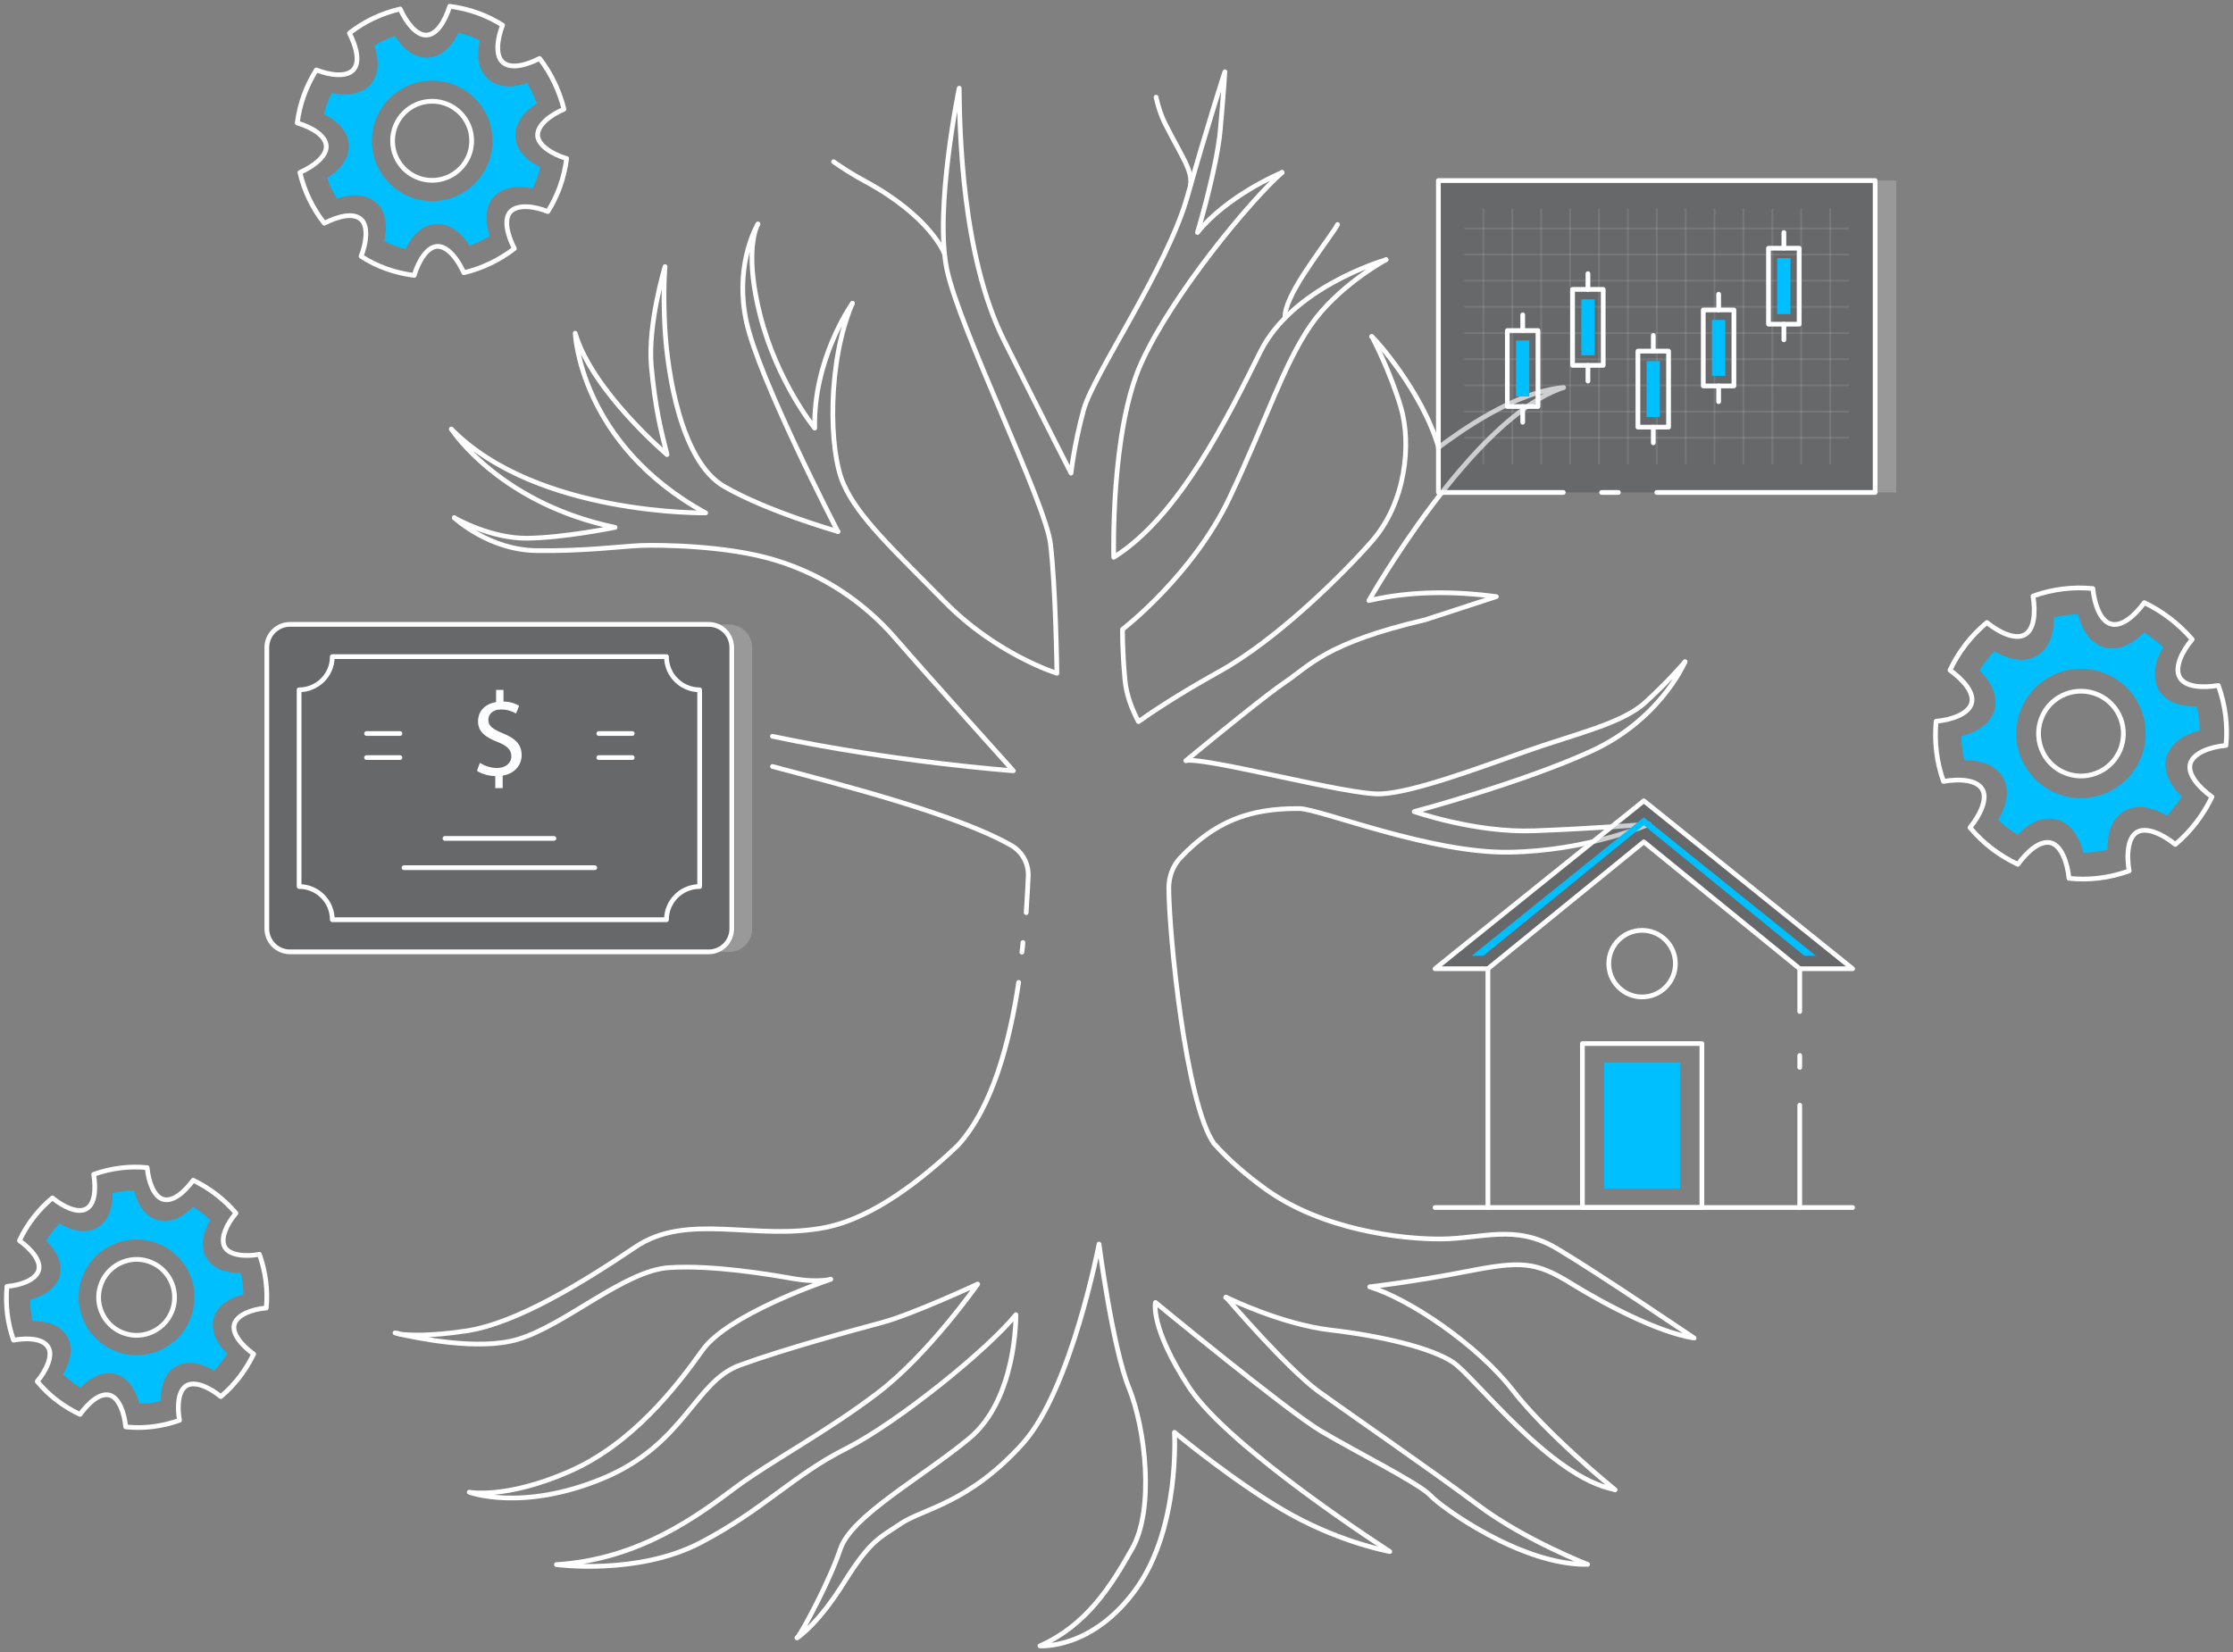 <svg xmlns="http://www.w3.org/2000/svg" width="354" height="262" viewBox="0 0 354 262" fill="none"><rect x="0" y="0" width="354" height="262" fill="#808080" stroke="none"/><path d="M149.716 40.203C149.716 40.203 147.589 34.391 137.119 28.725C135.249 27.716 133.598 26.671 132.15 25.644" stroke="white" stroke-width="0.75" stroke-linecap="round" stroke-linejoin="round"></path><path d="M212.042 35.601C211.895 35.857 211.748 36.133 211.565 36.389C209.089 40.093 203.533 47.098 203.717 50.38" stroke="white" stroke-width="0.75" stroke-linecap="round" stroke-linejoin="round"></path><path d="M183.272 15.412C183.584 16.843 184.042 18.291 184.721 19.63C187.434 25.002 188.993 26.909 188.736 29.275" stroke="white" stroke-width="0.75" stroke-linecap="round" stroke-linejoin="round"></path><path d="M122.45 116.757C141.905 120.865 160.645 122.222 160.645 122.222C160.645 122.222 146.727 106.746 141.905 101.172C137.082 95.616 130.701 91.215 123 88.85C115.299 86.466 104.462 86.392 101.583 86.502C98.704 86.612 92.488 87.438 85.007 87.309C77.746 87.218 72.355 82.432 72.025 82.102C72.337 82.303 77.893 85.402 83.559 85.347C89.408 85.292 97.513 83.624 97.513 83.624C79.671 79.92 72.025 68.753 71.585 68.075C85.117 81.772 111.87 81.332 111.87 81.332C91.902 70.403 91.186 52.837 91.186 52.837C93.864 62.023 105.746 72.09 105.746 72.09C104.719 68.001 103.875 64.719 103.252 58.044C102.665 51.352 105.434 42.275 105.434 42.275C105.434 42.275 105.049 46.218 105.434 52.47C105.819 58.723 107.836 73.135 114.822 77.151C121.717 81.112 132.48 84.174 132.828 84.284C132.443 83.532 120.286 60.043 118.324 51.003C116.527 42.734 119.461 36.774 120.066 35.692C119.645 36.573 118.141 40.717 120.506 49.977C123.183 60.556 129.161 67.891 129.161 67.891C128.904 57.219 134.754 48.62 135.12 48.124C131.178 57.329 131.343 71.338 133.709 76.711C136.074 82.083 141.575 87.089 149.79 95.451C158.004 103.812 167.557 106.764 167.557 106.764C167.557 106.764 167.356 92.92 166.531 86.228C165.705 79.553 152.137 52.287 150.12 42.752C148.084 33.18 152.063 13.982 152.063 13.982C152.137 20.4 152.412 40.533 159.214 54.066C165.981 67.598 169.795 75.024 169.795 75.024C169.795 75.024 170.253 70.587 171.812 64.902C173.407 59.273 185.087 42.385 188.241 31.145C191.395 19.942 194.182 11.378 194.182 11.378C194.182 11.378 193.999 14.532 193.448 20.657C192.898 26.598 190.02 36.279 189.836 36.866C194.439 31.127 202.727 27.551 203.258 27.349C198.234 31.75 185.82 46.731 180.925 57.568C176.011 68.423 176.561 88.373 176.561 88.373C186.957 81.882 194.659 66.112 199.829 55.734C204.872 45.667 218.863 41.432 219.724 41.193C219.083 41.523 211.968 45.539 207.806 51.553C203.46 57.861 200.765 66.589 194.934 78.911C189.084 91.252 177.954 99.796 177.954 99.796C177.954 99.796 177.899 103.024 178.339 107.773C178.559 110.34 179.586 112.742 180.485 114.429C182.483 112.999 186.682 110.175 193.173 106.562C202.745 101.282 213.398 90.5 217.487 85.824C222.878 79.663 223.795 70.367 222.071 64.554C220.403 58.943 217.671 53.699 217.506 53.387C217.927 53.68 225.445 61.987 228.086 71.008" stroke="white" stroke-width="0.75" stroke-linecap="round" stroke-linejoin="round"></path><path d="M162.68 144.72C162.845 142.355 162.937 140.356 163.01 138.926C163.083 136.927 162.056 135.057 160.333 134.067C151.568 129.043 132.663 124.275 122.468 121.543" stroke="white" stroke-width="0.75" stroke-linecap="round" stroke-linejoin="round"></path><path d="M162.002 150.992C162.094 150.423 162.13 149.891 162.167 149.451" stroke="white" stroke-width="0.75" stroke-linecap="round" stroke-linejoin="round"></path><path d="M228.031 70.972C231.277 68.57 240.133 62.097 247.889 61.455C233.495 66.094 217.011 95.231 217.011 95.231C223.704 93.691 230.433 93.709 237.218 94.607L225.959 98.275C210.116 101.979 207.659 105.536 203.717 108.176C200.912 110.083 193.614 115.988 188.039 120.59C191.707 120.132 213.802 126.128 218.9 125.889C223.997 125.651 233.917 121.965 241.802 119.178C249.705 116.373 257.112 114.759 260.78 111.422C264.337 108.195 266.977 105.132 267.124 104.949C266.886 105.499 262.98 114.209 252.235 119.123C241.16 124.184 224.199 128.695 224.199 128.695C224.199 128.695 233.917 132.105 243.25 131.738C252.583 131.39 261.422 130.693 261.422 130.693C261.422 130.693 251.685 134.966 239.216 135.131C226.729 135.332 209.255 128.255 205.991 128.218C198.051 128.145 192.55 130.29 187.123 136.029C185.912 137.313 185.289 139.055 185.289 140.815C185.344 148.406 187.984 174.866 192.422 181.302L192.88 181.797C194.824 183.924 197.409 186.234 200.692 188.6C209.585 194.981 222.017 196.521 228.508 196.466C234.999 196.411 240.188 194.064 246.771 197.951C253.317 201.838 268.573 212.18 268.573 212.18C262.778 211.245 254.49 206.863 248.989 203.47C243.47 200.06 241.123 199.931 232.597 201.6C224.07 203.269 217.139 204.057 217.139 204.057C223.447 205.982 234.265 213.28 239.821 220.45C245.212 227.399 255.371 235.687 255.994 236.201C245.799 234.312 233.77 218.286 230.323 215.994C226.857 213.72 219.046 211.85 211.015 210.915C203.24 210.016 194.861 205.927 194.347 205.689C194.842 206.257 204.102 217.058 209.09 220.688C214.242 224.392 226.949 233.157 234.339 238.676C241.728 244.214 251.685 248.064 251.685 248.064C241.215 248.248 228.416 238.951 226.747 237.118C225.061 235.266 214.682 230.058 209.383 226.904C204.102 223.769 183.18 206.533 183.18 206.533C183.18 206.533 182.227 210.383 188.534 220.028C194.861 229.673 220.33 246.029 220.33 246.029C220.33 246.029 213.014 244.746 204.744 240.198C196.492 235.651 186.187 227.124 186.187 227.124C186.187 227.124 187.123 242.142 180.155 251.897C173.205 261.633 164.862 260.992 164.862 260.992C172.105 257.764 175.992 251.805 179.513 245.516C183.052 239.208 181.585 226.537 178.981 220.101C176.359 213.647 174.232 197.273 174.232 197.273C174.232 197.273 169.85 220.266 162.185 228.848C153.604 238.419 146.343 239.226 142.822 241.592C139.283 243.957 137.944 244.305 133.727 251.053C129.785 257.361 126.759 259.451 126.411 259.69C127.309 258.534 131.472 250.815 133.232 245.607C135.011 240.363 145.939 234.44 153.604 228.133C161.268 221.825 161.048 208.476 161.048 208.476C156.776 213.83 142.492 225.456 134.167 229.691C125.806 233.872 120.983 239.446 111.027 244.635C101.07 249.843 88.198 248.101 88.198 248.101C101.547 247.294 110.953 240.07 116.528 235.926C122.084 231.782 130.995 227.088 139.045 220.963C147.149 214.839 154.997 203.617 154.997 203.617C154.997 203.617 144.619 208.439 139.796 209.723C134.974 211.025 124.394 213.885 117.261 216.489C110.11 219.111 108.533 229.031 95.642 234.404C82.752 239.776 74.391 236.622 74.391 236.622C74.391 236.622 80.148 237.741 90.16 233.377C100.19 229.031 107.231 219.918 111.375 214.087C115.299 208.568 129.95 203.452 131.582 202.902C131.05 202.994 128.96 203.324 125.787 202.755C122.084 202.113 113.062 200.555 106.021 201.013C98.98 201.49 89.573 210.145 82.147 212.363C75.784 214.289 65.828 212.07 63.279 211.538C64.617 211.722 67.955 211.942 73.932 211.043C81.909 209.833 92.305 203.415 100.667 197.786C109.01 192.102 119.773 196.851 130.885 194.632C135.286 193.752 139.723 191.295 143.427 188.655C147.149 186.014 150.193 183.209 151.843 181.632C157.344 175.636 160.095 165.129 161.488 155.777" stroke="white" stroke-width="0.75" stroke-linecap="round" stroke-linejoin="round"></path><path d="M72.043 82.12L72.025 82.102" stroke="white" stroke-width="0.75" stroke-linecap="round" stroke-linejoin="round"></path><path d="M71.585 68.075L71.549 68.038" stroke="white" stroke-width="0.75" stroke-linecap="round" stroke-linejoin="round"></path><path d="M132.847 84.284H132.829" stroke="white" stroke-width="0.75" stroke-linecap="round" stroke-linejoin="round"></path><path d="M120.067 35.674C120.067 35.674 120.104 35.601 120.122 35.583L120.159 35.509" stroke="white" stroke-width="0.75" stroke-linecap="round" stroke-linejoin="round"></path><path d="M135.139 48.088L135.121 48.125" stroke="white" stroke-width="0.75" stroke-linecap="round" stroke-linejoin="round"></path><path d="M203.24 27.331L203.222 27.349" stroke="white" stroke-width="0.75" stroke-linecap="round" stroke-linejoin="round"></path><path d="M219.743 41.157L219.706 41.175" stroke="white" stroke-width="0.75" stroke-linecap="round" stroke-linejoin="round"></path><path d="M217.451 53.35H217.433" stroke="white" stroke-width="0.75" stroke-linecap="round" stroke-linejoin="round"></path><path d="M188.021 120.626H188.002" stroke="white" stroke-width="0.75" stroke-linecap="round" stroke-linejoin="round"></path><path d="M267.124 104.967C267.124 104.967 267.124 104.986 267.106 104.986" stroke="white" stroke-width="0.75" stroke-linecap="round" stroke-linejoin="round"></path><path d="M267.124 104.967C267.124 104.967 267.124 104.986 267.106 104.986" stroke="white" stroke-width="0.75" stroke-linecap="round" stroke-linejoin="round"></path><path d="M256.031 236.256C256.031 236.256 256.012 236.256 255.994 236.237" stroke="white" stroke-width="0.75" stroke-linecap="round" stroke-linejoin="round"></path><path d="M194.329 205.744H194.311" stroke="white" stroke-width="0.75" stroke-linecap="round" stroke-linejoin="round"></path><path d="M126.392 259.671L126.337 259.708" stroke="white" stroke-width="0.75" stroke-linecap="round" stroke-linejoin="round"></path><path d="M131.582 202.865C131.582 202.865 131.655 202.847 131.674 202.847H131.71" stroke="white" stroke-width="0.75" stroke-linecap="round" stroke-linejoin="round"></path><path d="M63.279 211.501C63.279 211.501 63.114 211.483 63.04 211.465L62.93 211.428" stroke="white" stroke-width="0.75" stroke-linecap="round" stroke-linejoin="round"></path><path d="M62.619 211.355C62.619 211.355 62.637 211.355 62.674 211.373C62.692 211.373 62.71 211.392 62.747 211.392C62.765 211.392 62.802 211.41 62.82 211.41H62.894C62.894 211.41 62.949 211.428 62.985 211.428C62.985 211.447 63.004 211.447 63.004 211.447C63.077 211.465 63.169 211.465 63.242 211.483" stroke="white" stroke-width="0.75" stroke-linecap="round" stroke-linejoin="round"></path><path d="M68.505 28.596C65.039 28.596 62.234 25.791 62.234 22.325C62.234 18.86 65.039 16.054 68.505 16.054C71.971 16.054 74.776 18.86 74.776 22.325C74.776 25.791 71.971 28.596 68.505 28.596Z" stroke="white" stroke-width="0.75" stroke-linecap="round" stroke-linejoin="round"></path><path d="M89.83 25.131C89.445 28.193 88.418 31.072 86.841 33.547C84.659 32.667 82.129 32.392 80.973 33.51C79.782 34.702 80.442 37.269 81.542 39.415C79.213 41.212 76.481 42.55 73.529 43.247C72.575 41.102 70.999 39.066 69.385 39.066C67.771 39.066 66.359 41.322 65.663 43.669C62.6 43.284 59.722 42.257 57.246 40.643C58.09 38.461 58.401 35.931 57.283 34.831C56.054 33.639 53.561 34.299 51.415 35.399C49.582 33.07 48.243 30.338 47.546 27.349C49.692 26.396 51.727 24.819 51.727 23.26C51.727 21.537 49.472 20.198 47.124 19.501C47.51 16.439 48.573 13.597 50.15 11.085C52.332 11.965 54.862 12.24 55.963 11.122C57.154 9.93 56.494 7.399 55.394 5.254C57.723 3.42 60.455 2.119 63.444 1.422C64.397 3.567 65.974 5.566 67.533 5.566C69.257 5.566 70.558 3.31 71.292 1C74.354 1.385 77.196 2.412 79.672 3.989C78.828 6.171 78.516 8.701 79.635 9.801C80.863 11.03 83.394 10.37 85.539 9.27C87.336 11.598 88.675 14.367 89.408 17.319C87.226 18.236 85.228 19.813 85.228 21.408C85.228 23.004 87.483 24.434 89.793 25.131H89.83Z" stroke="white" stroke-width="0.75" stroke-linecap="round" stroke-linejoin="round"></path><path d="M81.707 21.482C81.707 19.611 82.954 17.796 85.118 16.421C84.696 15.284 84.183 14.202 83.578 13.194C82.661 13.487 81.689 13.707 80.699 13.707C78.902 13.707 77.82 12.992 77.215 12.387C75.565 10.737 75.638 8.28 76.06 6.391C74.978 5.878 73.878 5.474 72.686 5.181C71.439 7.73 69.697 9.141 67.625 9.141C65.315 9.141 63.646 7.344 62.583 5.694C61.427 6.116 60.345 6.611 59.337 7.234C60.254 9.912 59.979 12.149 58.567 13.579C57.907 14.221 56.733 14.972 54.679 14.972C54.019 14.972 53.304 14.899 52.571 14.734C52.039 15.834 51.617 16.971 51.342 18.126C53.873 19.337 55.303 21.115 55.303 23.187C55.303 25.497 53.506 27.166 51.856 28.23C52.241 29.385 52.773 30.467 53.433 31.494C54.313 31.182 55.321 30.962 56.33 30.962C58.053 30.962 59.135 31.659 59.777 32.264C61.427 33.914 61.317 36.371 60.914 38.26C61.996 38.791 63.133 39.195 64.306 39.488C65.516 36.939 67.277 35.509 69.349 35.509C71.677 35.509 73.383 37.324 74.428 38.956C75.528 38.571 76.61 38.039 77.655 37.434C76.72 34.757 76.995 32.502 78.443 31.017C79.103 30.412 80.277 29.642 82.331 29.642C82.991 29.642 83.706 29.733 84.439 29.88C84.953 28.816 85.375 27.698 85.65 26.506C83.119 25.296 81.726 23.535 81.726 21.463L81.707 21.482ZM68.523 31.897C63.243 31.897 58.952 27.606 58.952 22.344C58.952 17.081 63.243 12.79 68.523 12.79C73.804 12.79 78.077 17.063 78.077 22.344C78.077 27.625 73.786 31.897 68.523 31.897Z" fill="#00BFFF"></path><path d="M24.369 211.098C21.399 212.602 17.786 211.41 16.283 208.439C14.779 205.469 15.971 201.856 18.942 200.353C21.912 198.849 25.524 200.041 27.028 203.012C28.532 205.982 27.34 209.594 24.369 211.098Z" stroke="white" stroke-width="0.75" stroke-linecap="round" stroke-linejoin="round"></path><path d="M41.129 198.904C42.119 201.691 42.486 204.607 42.211 207.412C39.955 207.596 37.681 208.458 37.168 209.906C36.673 211.428 38.323 213.353 40.212 214.71C38.983 217.259 37.241 219.588 35.004 221.458C33.262 220.028 31.025 218.983 29.65 219.679C28.275 220.376 28.037 222.925 28.458 225.217C25.671 226.207 22.756 226.574 19.932 226.262C19.712 224.025 18.887 221.733 17.456 221.256C15.898 220.761 14.046 222.412 12.689 224.282C10.104 223.072 7.775 221.33 5.904 219.056C7.335 217.314 8.38 215.077 7.701 213.738C6.95 212.253 4.438 212.088 2.146 212.51C1.155 209.723 0.844 206.826 1.1 203.984C3.356 203.8 5.629 202.938 6.106 201.49C6.601 199.968 4.951 198.079 3.081 196.722C4.291 194.137 6.051 191.845 8.307 189.956C10.049 191.386 12.267 192.413 13.606 191.735C15.091 190.983 15.219 188.489 14.853 186.216C17.64 185.225 20.519 184.877 23.324 185.152C23.544 187.389 24.369 189.681 25.799 190.158C27.376 190.671 29.265 189.021 30.622 187.151C33.171 188.379 35.518 190.158 37.406 192.377C35.94 194.1 34.913 196.319 35.609 197.694C36.306 199.069 38.855 199.308 41.129 198.904Z" stroke="white" stroke-width="0.75" stroke-linecap="round" stroke-linejoin="round"></path><path d="M32.602 199.271C31.795 197.676 32.089 195.567 33.336 193.458C32.492 192.67 31.575 191.973 30.622 191.368C29.962 192.01 29.228 192.633 28.385 193.055C26.845 193.825 25.616 193.679 24.828 193.422C22.701 192.725 21.71 190.58 21.252 188.783C20.097 188.801 18.978 188.948 17.841 189.204C17.878 191.937 16.98 193.88 15.219 194.779C13.239 195.769 11.039 194.962 9.425 194.009C8.618 194.87 7.903 195.751 7.316 196.741C9.26 198.648 9.993 200.665 9.407 202.498C9.113 203.323 8.435 204.497 6.693 205.377C6.124 205.671 5.483 205.909 4.768 206.074C4.768 207.247 4.914 208.403 5.189 209.503C7.885 209.448 9.865 210.365 10.764 212.125C11.754 214.105 10.947 216.306 9.993 217.919C10.837 218.744 11.735 219.441 12.762 220.046C13.386 219.386 14.156 218.763 15.018 218.323C16.485 217.571 17.713 217.699 18.52 217.956C20.647 218.653 21.619 220.798 22.077 222.595C23.232 222.595 24.369 222.43 25.506 222.173C25.433 219.459 26.331 217.479 28.091 216.581C30.09 215.572 32.327 216.397 33.941 217.332C34.711 216.526 35.426 215.609 36.031 214.637C34.069 212.748 33.336 210.695 33.941 208.806C34.252 207.999 34.931 206.826 36.673 205.946C37.241 205.652 37.901 205.432 38.58 205.249C38.58 204.112 38.433 202.975 38.158 201.838C35.463 201.893 33.501 200.995 32.62 199.216L32.602 199.271ZM25.799 213.904C21.27 216.196 15.733 214.362 13.459 209.851C11.167 205.322 13.001 199.803 17.53 197.529C22.059 195.255 27.56 197.052 29.852 201.581C32.125 206.092 30.31 211.63 25.799 213.904Z" fill="#00BFFF"></path><path d="M332.934 122.332C329.615 124 325.562 122.68 323.894 119.361C322.225 116.042 323.545 111.99 326.864 110.321C330.183 108.653 334.235 109.973 335.904 113.292C337.573 116.611 336.252 120.663 332.934 122.332Z" stroke="white" stroke-width="0.75" stroke-linecap="round" stroke-linejoin="round"></path><path d="M351.673 108.689C352.792 111.807 353.195 115.052 352.884 118.206C350.371 118.426 347.823 119.38 347.254 120.993C346.686 122.698 348.556 124.844 350.665 126.366C349.29 129.226 347.346 131.812 344.852 133.902C342.89 132.307 340.415 131.133 338.875 131.903C337.334 132.673 337.078 135.534 337.536 138.101C334.419 139.22 331.173 139.623 328.001 139.275C327.744 136.781 326.828 134.214 325.232 133.682C323.49 133.132 321.418 134.965 319.896 137.056C316.999 135.699 314.414 133.755 312.305 131.225C313.9 129.263 315.074 126.787 314.322 125.284C313.497 123.634 310.673 123.45 308.106 123.909C306.988 120.791 306.639 117.564 306.933 114.374C309.445 114.154 311.993 113.2 312.525 111.605C313.094 109.9 311.242 107.791 309.133 106.269C310.49 103.372 312.452 100.823 314.982 98.715C316.944 100.31 319.401 101.447 320.905 100.695C322.555 99.87 322.702 97.064 322.298 94.516C325.416 93.397 328.625 93.03 331.778 93.324C332.035 95.817 332.952 98.385 334.547 98.916C336.307 99.503 338.416 97.651 339.938 95.561C342.799 96.936 345.402 98.916 347.529 101.392C345.879 103.335 344.742 105.792 345.512 107.333C346.319 108.946 349.143 109.13 351.673 108.689Z" stroke="white" stroke-width="0.75" stroke-linecap="round" stroke-linejoin="round"></path><path d="M342.12 109.111C341.222 107.314 341.533 104.986 342.945 102.62C341.992 101.74 340.983 100.952 339.901 100.292C339.168 101.007 338.343 101.703 337.389 102.18C335.666 103.042 334.29 102.895 333.41 102.602C331.045 101.813 329.926 99.43 329.413 97.413C328.129 97.449 326.883 97.596 325.599 97.889C325.636 100.933 324.646 103.134 322.665 104.124C320.446 105.242 317.989 104.326 316.174 103.262C315.276 104.216 314.469 105.206 313.809 106.306C315.972 108.433 316.798 110.707 316.137 112.742C315.807 113.677 315.056 114.979 313.094 115.951C312.452 116.262 311.737 116.538 310.948 116.739C310.948 118.059 311.113 119.343 311.407 120.572C314.414 120.498 316.651 121.525 317.641 123.505C318.76 125.724 317.843 128.181 316.779 129.996C317.714 130.913 318.723 131.702 319.86 132.362C320.556 131.628 321.418 130.932 322.372 130.436C324.022 129.611 325.379 129.74 326.296 130.015C328.661 130.803 329.761 133.187 330.275 135.204C331.577 135.204 332.842 135.021 334.107 134.746C334.034 131.72 335.024 129.501 337.004 128.493C339.241 127.356 341.735 128.291 343.532 129.336C344.394 128.42 345.182 127.411 345.879 126.329C343.697 124.22 342.854 121.928 343.532 119.801C343.862 118.885 344.632 117.601 346.576 116.611C347.218 116.299 347.933 116.042 348.721 115.822C348.721 114.557 348.556 113.274 348.244 112.008C345.237 112.082 343.037 111.055 342.047 109.093L342.12 109.111ZM334.529 125.467C329.468 128.016 323.289 125.981 320.74 120.938C318.191 115.877 320.226 109.716 325.287 107.149C330.33 104.601 336.509 106.618 339.058 111.678C341.607 116.739 339.571 122.9 334.529 125.449V125.467Z" fill="#00BFFF"></path><path d="M112.347 99.008H45.969C43.944 99.008 42.302 100.65 42.302 102.675V147.269C42.302 149.294 43.944 150.936 45.969 150.936H112.347C114.373 150.936 116.014 149.294 116.014 147.269V102.675C116.014 100.65 114.373 99.008 112.347 99.008Z" fill="#030C14" fill-opacity="0.2" stroke="white" stroke-width="0.75" stroke-linecap="round" stroke-linejoin="round"></path><path d="M110.917 109.386V140.576C108.02 140.576 105.655 142.923 105.655 145.839H52.681C52.681 142.942 50.334 140.576 47.419 140.576V109.386C50.316 109.386 52.681 107.039 52.681 104.124H105.655C105.655 107.021 108.002 109.386 110.917 109.386Z" stroke="white" stroke-width="0.75" stroke-linecap="round" stroke-linejoin="round"></path><path d="M70.54 132.948H87.813" stroke="white" stroke-width="0.75" stroke-linecap="round" stroke-linejoin="round"></path><path d="M64.049 137.588H94.286" stroke="white" stroke-width="0.75" stroke-linecap="round" stroke-linejoin="round"></path><path d="M78.516 124.972V123.065C77.416 123.047 76.279 122.698 75.619 122.222L76.078 120.956C76.756 121.415 77.746 121.782 78.81 121.782C80.148 121.782 81.065 121.011 81.065 119.93C81.065 118.848 80.332 118.243 78.92 117.674C76.976 116.922 75.784 116.042 75.784 114.392C75.784 112.742 76.903 111.623 78.645 111.33V109.405H79.818V111.238C80.955 111.275 81.725 111.587 82.294 111.898L81.817 113.145C81.413 112.925 80.643 112.503 79.433 112.503C77.966 112.503 77.416 113.384 77.416 114.135C77.416 115.125 78.113 115.621 79.763 116.299C81.725 117.087 82.697 118.078 82.697 119.765C82.697 121.268 81.652 122.662 79.69 122.992V124.972H78.498H78.516Z" fill="white"></path><path d="M94.928 116.317H100.227" stroke="white" stroke-width="0.75" stroke-linecap="round" stroke-linejoin="round"></path><path d="M94.928 120.131H100.227" stroke="white" stroke-width="0.75" stroke-linecap="round" stroke-linejoin="round"></path><path d="M58.108 116.317H63.408" stroke="white" stroke-width="0.75" stroke-linecap="round" stroke-linejoin="round"></path><path d="M58.108 120.131H63.408" stroke="white" stroke-width="0.75" stroke-linecap="round" stroke-linejoin="round"></path><path opacity="0.2" d="M119.241 102.693V147.287C119.241 149.304 117.591 150.955 115.574 150.955H112.824C114.859 150.955 116.491 149.304 116.491 147.287V102.693C116.491 100.658 114.859 99.026 112.824 99.026H115.574C117.591 99.026 119.241 100.658 119.241 102.693Z" fill="white"></path><path d="M247.835 78.086H228.031V28.633H297.269V78.086H262.65" fill="#030C14" fill-opacity="0.2"></path><path d="M247.835 78.086H228.031V28.633H297.269V78.086H262.65" stroke="white" stroke-width="0.75" stroke-linecap="round" stroke-linejoin="round"></path><path opacity="0.2" d="M297.27 51.333V78.086H300.625V28.633H297.27V40.093" fill="white"></path><g opacity="0.1"><path d="M232.267 36.224H293.034" stroke="white" stroke-width="0.3" stroke-linecap="round" stroke-linejoin="round"></path><path d="M232.267 40.368H293.034" stroke="white" stroke-width="0.3" stroke-linecap="round" stroke-linejoin="round"></path><path d="M232.267 44.512H293.034" stroke="white" stroke-width="0.3" stroke-linecap="round" stroke-linejoin="round"></path><path d="M232.267 48.656H293.034" stroke="white" stroke-width="0.3" stroke-linecap="round" stroke-linejoin="round"></path><path d="M232.267 52.819H293.034" stroke="white" stroke-width="0.3" stroke-linecap="round" stroke-linejoin="round"></path><path d="M232.267 56.962H293.034" stroke="white" stroke-width="0.3" stroke-linecap="round" stroke-linejoin="round"></path><path d="M232.267 61.106H293.034" stroke="white" stroke-width="0.3" stroke-linecap="round" stroke-linejoin="round"></path><path d="M232.267 65.269H293.034" stroke="white" stroke-width="0.3" stroke-linecap="round" stroke-linejoin="round"></path><path d="M232.267 69.413H293.034" stroke="white" stroke-width="0.3" stroke-linecap="round" stroke-linejoin="round"></path></g><g opacity="0.1"><path d="M235.165 33.18V73.538" stroke="white" stroke-width="0.3" stroke-linecap="round" stroke-linejoin="round"></path><path d="M239.749 33.18V73.538" stroke="white" stroke-width="0.3" stroke-linecap="round" stroke-linejoin="round"></path><path d="M244.333 33.18V73.538" stroke="white" stroke-width="0.3" stroke-linecap="round" stroke-linejoin="round"></path><path d="M248.917 33.18V73.538" stroke="white" stroke-width="0.3" stroke-linecap="round" stroke-linejoin="round"></path><path d="M253.482 33.18V73.538" stroke="white" stroke-width="0.3" stroke-linecap="round" stroke-linejoin="round"></path><path d="M258.067 33.18V73.538" stroke="white" stroke-width="0.3" stroke-linecap="round" stroke-linejoin="round"></path><path d="M262.651 33.18V73.538" stroke="white" stroke-width="0.3" stroke-linecap="round" stroke-linejoin="round"></path><path d="M267.235 33.18V73.538" stroke="white" stroke-width="0.3" stroke-linecap="round" stroke-linejoin="round"></path><path d="M271.801 33.18V73.538" stroke="white" stroke-width="0.3" stroke-linecap="round" stroke-linejoin="round"></path><path d="M276.385 33.18V73.538" stroke="white" stroke-width="0.3" stroke-linecap="round" stroke-linejoin="round"></path><path d="M280.969 33.18V73.538" stroke="white" stroke-width="0.3" stroke-linecap="round" stroke-linejoin="round"></path><path d="M285.553 33.18V73.538" stroke="white" stroke-width="0.3" stroke-linecap="round" stroke-linejoin="round"></path><path d="M290.137 33.18V73.538" stroke="white" stroke-width="0.3" stroke-linecap="round" stroke-linejoin="round"></path></g><path d="M243.819 52.415H238.959V64.462H243.819V52.415Z" stroke="white" stroke-width="0.75" stroke-linecap="round" stroke-linejoin="round"></path><path d="M242.443 53.992H240.334V62.867H242.443V53.992Z" fill="#00BFFF"></path><path d="M241.398 66.956V64.462" stroke="white" stroke-width="0.75" stroke-linecap="round" stroke-linejoin="round"></path><path d="M241.398 52.415V49.921" stroke="white" stroke-width="0.75" stroke-linecap="round" stroke-linejoin="round"></path><path d="M254.16 45.887H249.301V57.934H254.16V45.887Z" stroke="white" stroke-width="0.75" stroke-linecap="round" stroke-linejoin="round"></path><path d="M252.803 47.464H250.694V56.339H252.803V47.464Z" fill="#00BFFF"></path><path d="M251.74 60.428V57.934" stroke="white" stroke-width="0.75" stroke-linecap="round" stroke-linejoin="round"></path><path d="M251.74 45.887V43.394" stroke="white" stroke-width="0.75" stroke-linecap="round" stroke-linejoin="round"></path><path d="M264.52 55.679H259.661V67.726H264.52V55.679Z" stroke="white" stroke-width="0.75" stroke-linecap="round" stroke-linejoin="round"></path><path d="M263.145 57.256H261.037V66.131H263.145V57.256Z" fill="#00BFFF"></path><path d="M262.1 70.22V67.726" stroke="white" stroke-width="0.75" stroke-linecap="round" stroke-linejoin="round"></path><path d="M262.1 55.679V53.185" stroke="white" stroke-width="0.75" stroke-linecap="round" stroke-linejoin="round"></path><path d="M274.88 49.151H270.021V61.198H274.88V49.151Z" stroke="white" stroke-width="0.75" stroke-linecap="round" stroke-linejoin="round"></path><path d="M273.505 50.728H271.396V59.603H273.505V50.728Z" fill="#00BFFF"></path><path d="M272.46 63.692V61.198" stroke="white" stroke-width="0.75" stroke-linecap="round" stroke-linejoin="round"></path><path d="M272.46 49.151V46.657" stroke="white" stroke-width="0.75" stroke-linecap="round" stroke-linejoin="round"></path><path d="M285.222 39.359H280.363V51.407H285.222V39.359Z" stroke="white" stroke-width="0.75" stroke-linecap="round" stroke-linejoin="round"></path><path d="M283.847 40.936H281.738V49.811H283.847V40.936Z" fill="#00BFFF"></path><path d="M282.802 53.882V51.407" stroke="white" stroke-width="0.75" stroke-linecap="round" stroke-linejoin="round"></path><path d="M282.802 39.36V36.866" stroke="white" stroke-width="0.75" stroke-linecap="round" stroke-linejoin="round"></path><path d="M256.563 78.086H253.904" stroke="white" stroke-width="0.75" stroke-linecap="round" stroke-linejoin="round"></path><path d="M293.694 153.613H285.314L260.597 133.498L235.879 153.613H227.5L260.597 126.989L293.694 153.613Z" fill="#030C14" fill-opacity="0.2" stroke="white" stroke-width="0.75" stroke-linecap="round" stroke-linejoin="round"></path><path d="M286.047 151.56L260.597 130.858L235.146 151.56H233.312L260.597 129.611L287.881 151.56H286.047Z" fill="#00BFFF"></path><path d="M285.314 160.398V153.613" stroke="white" stroke-width="0.75" stroke-linecap="round" stroke-linejoin="round"></path><path d="M285.314 169.254V167.366" stroke="white" stroke-width="0.75" stroke-linecap="round" stroke-linejoin="round"></path><path d="M235.879 153.613V191.478H285.314V175.25" stroke="white" stroke-width="0.75" stroke-linecap="round" stroke-linejoin="round"></path><path d="M269.802 165.477H250.86V191.478H269.802V165.477Z" stroke="white" stroke-width="0.75" stroke-linecap="round" stroke-linejoin="round"></path><path d="M266.336 188.453V168.521H254.307V188.453H266.336Z" fill="#00BFFF"></path><path d="M260.322 158.087C263.238 158.087 265.603 155.723 265.603 152.807C265.603 149.89 263.238 147.526 260.322 147.526C257.405 147.526 255.041 149.89 255.041 152.807C255.041 155.723 257.405 158.087 260.322 158.087Z" stroke="white" stroke-width="0.75" stroke-linecap="round" stroke-linejoin="round"></path><path d="M227.5 191.478H235.879" stroke="white" stroke-width="0.75" stroke-linecap="round" stroke-linejoin="round"></path><path d="M285.314 191.478H293.694" stroke="white" stroke-width="0.75" stroke-linecap="round" stroke-linejoin="round"></path></svg>